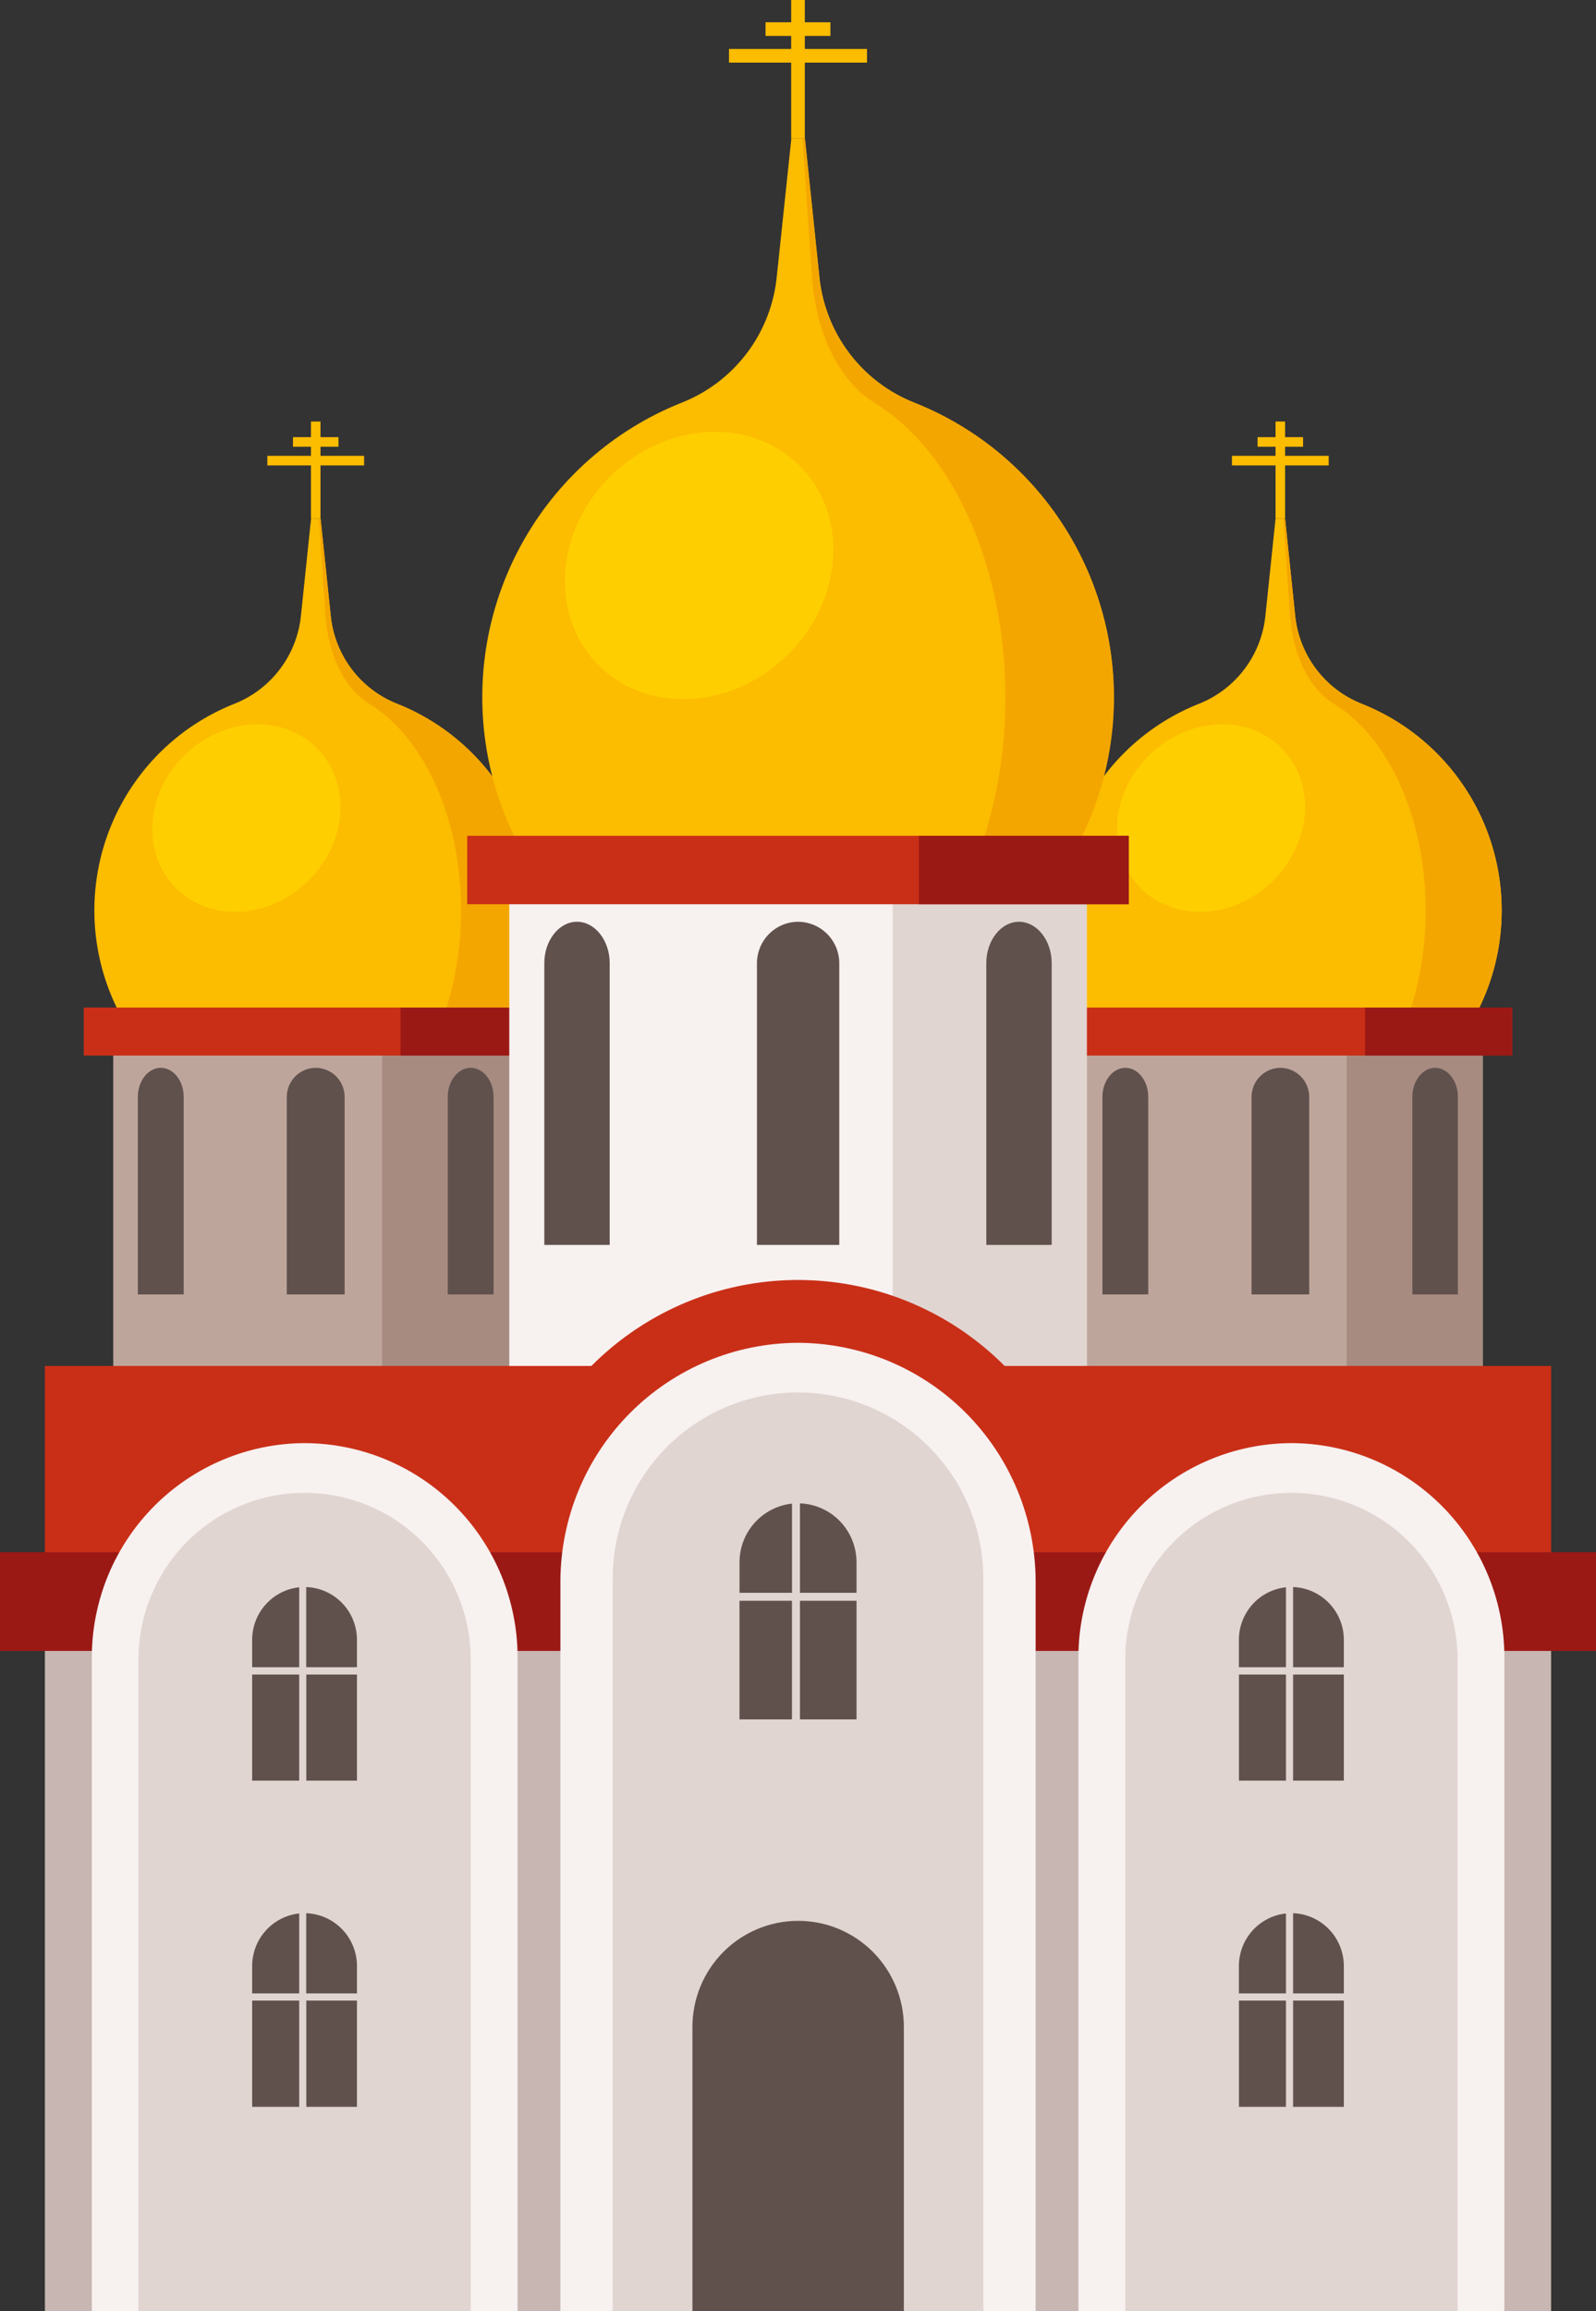 <svg width="179" height="259" viewBox="0 0 179 259" fill="none" xmlns="http://www.w3.org/2000/svg">
<rect x="0" y="0" width="179" height="259" fill="#333333" stroke="none"/>
<g clip-path="url(#clip0_1_3)">
<path fill-rule="evenodd" clip-rule="evenodd" d="M152.813 78.906C158.17 81.055 162.613 85.007 165.38 90.084C168.146 95.161 169.063 101.045 167.971 106.726C166.88 112.407 163.85 117.53 159.401 121.213C154.952 124.897 149.362 126.912 143.592 126.912C137.822 126.912 132.233 124.897 127.783 121.213C123.334 117.53 120.304 112.407 119.213 106.726C118.122 101.045 119.038 95.161 121.805 90.084C124.571 85.007 129.015 81.055 134.372 78.906C136.441 78.107 138.245 76.744 139.582 74.971C140.918 73.197 141.733 71.084 141.935 68.871L143.059 58.119H144.13L145.249 68.871C145.451 71.084 146.266 73.197 147.603 74.971C148.939 76.744 150.744 78.107 152.813 78.906Z" fill="#FCBC00"/>
<path d="M144.13 47.237H143.059V58.119H144.13V47.237Z" fill="#FCBC00"/>
<path d="M149.021 51.082H138.168V52.156H149.021V51.082Z" fill="#FCBC00"/>
<path d="M146.146 48.988H141.043V50.062H146.146V48.988Z" fill="#FCBC00"/>
<path fill-rule="evenodd" clip-rule="evenodd" d="M152.813 78.906C158.171 81.055 162.616 85.007 165.383 90.085C168.151 95.163 169.068 101.048 167.977 106.73C166.886 112.412 163.856 117.536 159.406 121.221C154.956 124.906 149.366 126.922 143.595 126.922C152.6 126.922 159.898 115.774 159.898 102.024C159.898 91.544 155.658 82.577 149.648 78.906C146.831 77.184 144.998 73.48 144.68 68.871L143.942 58.119H144.13L145.249 68.871C145.451 71.084 146.266 73.197 147.603 74.971C148.939 76.744 150.744 78.107 152.813 78.906Z" fill="#F4A600"/>
<path d="M166.299 117.037H120.885V158.069H166.299V117.037Z" fill="#BEA59B"/>
<path d="M166.299 117.037H151.042V158.069H166.299V117.037Z" fill="#A78B80"/>
<path fill-rule="evenodd" clip-rule="evenodd" d="M143.595 119.663C144.454 119.667 145.277 120.011 145.884 120.621C146.491 121.23 146.834 122.056 146.836 122.918V145.059H140.368V122.918C140.37 122.058 140.71 121.235 141.314 120.626C141.918 120.016 142.738 119.67 143.595 119.663Z" fill="#60514D"/>
<path fill-rule="evenodd" clip-rule="evenodd" d="M126.215 119.663C127.628 119.663 128.781 121.114 128.781 122.918V145.059H123.644V122.918C123.644 121.128 124.802 119.663 126.215 119.663ZM160.945 119.663C162.358 119.663 163.511 121.114 163.511 122.918V145.059H158.403V122.918C158.403 121.128 159.556 119.663 160.969 119.663H160.945Z" fill="#60514D"/>
<path d="M169.608 112.911H117.581V118.289H169.608V112.911Z" fill="#C92F17"/>
<path d="M169.604 112.911H153.097V118.289H169.604V112.911Z" fill="#9B1915"/>
<path fill-rule="evenodd" clip-rule="evenodd" d="M137.068 81.17C142.857 81.17 146.986 85.871 146.296 91.674C145.606 97.478 140.368 102.184 134.579 102.184C128.791 102.184 124.662 97.478 125.352 91.674C126.041 85.871 131.28 81.17 137.068 81.17Z" fill="#FFCE00"/>
<path fill-rule="evenodd" clip-rule="evenodd" d="M44.633 78.906C49.99 81.055 54.433 85.008 57.199 90.085C59.965 95.162 60.881 101.046 59.789 106.727C58.698 112.407 55.667 117.529 51.218 121.213C46.77 124.896 41.18 126.911 35.41 126.911C29.641 126.911 24.051 124.896 19.602 121.213C15.153 117.529 12.123 112.407 11.031 106.727C9.94 101.046 10.856 95.162 13.622 90.085C16.388 85.008 20.831 81.055 26.188 78.906C28.259 78.109 30.067 76.747 31.406 74.973C32.745 73.2 33.562 71.086 33.765 68.871L34.889 58.119H35.96L37.084 68.871C37.283 71.083 38.095 73.195 39.429 74.969C40.764 76.743 42.566 78.106 44.633 78.906Z" fill="#FCBC00"/>
<path d="M35.946 47.237H34.875V58.119H35.946V47.237Z" fill="#FCBC00"/>
<path d="M40.837 51.082H29.984V52.156H40.837V51.082Z" fill="#FCBC00"/>
<path d="M37.962 48.988H32.859V50.062H37.962V48.988Z" fill="#FCBC00"/>
<path fill-rule="evenodd" clip-rule="evenodd" d="M44.633 78.906C49.992 81.055 54.437 85.008 57.204 90.086C59.972 95.164 60.889 101.05 59.797 106.733C58.706 112.415 55.674 117.539 51.224 121.223C46.773 124.908 41.182 126.923 35.41 126.922C44.416 126.922 51.714 115.774 51.714 102.024C51.714 91.544 47.474 82.577 41.464 78.906C38.647 77.184 36.814 73.48 36.496 68.871L35.762 58.119H35.946L37.07 68.871C37.27 71.085 38.084 73.198 39.421 74.972C40.758 76.746 42.563 78.109 44.633 78.906Z" fill="#F4A600"/>
<path d="M58.115 117.037H12.701V158.069H58.115V117.037Z" fill="#BEA59B"/>
<path d="M58.115 117.037H42.858V158.069H58.115V117.037Z" fill="#A78B80"/>
<path fill-rule="evenodd" clip-rule="evenodd" d="M35.41 119.663C36.27 119.665 37.094 120.009 37.701 120.619C38.309 121.229 38.65 122.056 38.652 122.918V145.059H32.164V122.918C32.166 122.055 32.509 121.229 33.118 120.619C33.726 120.009 34.55 119.665 35.41 119.663Z" fill="#60514D"/>
<path fill-rule="evenodd" clip-rule="evenodd" d="M18.031 119.663C19.444 119.663 20.602 121.114 20.602 122.918V145.059H15.46V122.918C15.46 121.128 16.617 119.663 18.031 119.663ZM52.79 119.663C54.203 119.663 55.356 121.114 55.356 122.918V145.059H50.219V122.918C50.219 121.128 51.376 119.663 52.79 119.663Z" fill="#60514D"/>
<path d="M61.424 112.911H9.396V118.289H61.424V112.911Z" fill="#C92F17"/>
<path d="M61.424 112.911H44.918V118.289H61.424V112.911Z" fill="#9B1915"/>
<path fill-rule="evenodd" clip-rule="evenodd" d="M28.884 81.17C34.672 81.17 38.801 85.871 38.111 91.674C37.422 97.478 32.169 102.184 26.385 102.184C20.602 102.184 16.463 97.478 17.153 91.674C17.843 85.871 23.096 81.17 28.884 81.17Z" fill="#FFCE00"/>
<path fill-rule="evenodd" clip-rule="evenodd" d="M102.652 45.167C110.292 48.232 116.63 53.869 120.575 61.11C124.521 68.351 125.828 76.744 124.271 84.846C122.715 92.949 118.393 100.254 112.047 105.508C105.702 110.762 97.729 113.636 89.5 113.636C81.271 113.636 73.298 110.762 66.953 105.508C60.607 100.254 56.285 92.949 54.729 84.846C53.172 76.744 54.479 68.351 58.425 61.11C62.37 53.869 68.708 48.232 76.348 45.167C79.299 44.029 81.873 42.085 83.779 39.556C85.685 37.027 86.847 34.013 87.134 30.856L88.755 15.52H90.284L91.885 30.856C92.171 34.011 93.331 37.023 95.233 39.551C97.135 42.08 99.705 44.025 102.652 45.167Z" fill="#FCBC00"/>
<path d="M90.265 0H88.736V15.52H90.265V0Z" fill="#FCBC00"/>
<path d="M97.24 5.484H81.76V7.018H97.24V5.484Z" fill="#FCBC00"/>
<path d="M93.135 2.496H85.861V4.029H93.135V2.496Z" fill="#FCBC00"/>
<path fill-rule="evenodd" clip-rule="evenodd" d="M102.652 45.167C110.3 48.228 116.645 53.865 120.597 61.109C124.548 68.353 125.858 76.751 124.301 84.859C122.744 92.967 118.419 100.277 112.067 105.533C105.716 110.789 97.737 113.661 89.502 113.656C102.343 113.656 112.757 97.759 112.757 78.152C112.757 63.202 106.703 50.415 98.141 45.177C94.119 42.72 91.504 37.439 91.056 30.866L90.004 15.53H90.264L91.866 30.866C92.155 34.021 93.318 37.032 95.224 39.559C97.13 42.087 99.703 44.029 102.652 45.167Z" fill="#F4A600"/>
<path d="M121.883 99.553H57.117V158.069H121.883V99.553Z" fill="#F7F1F0"/>
<path d="M121.888 99.553H100.124V158.069H121.888V99.553Z" fill="#E1D5D1"/>
<path fill-rule="evenodd" clip-rule="evenodd" d="M89.502 103.296C90.728 103.3 91.903 103.79 92.769 104.659C93.636 105.528 94.124 106.705 94.128 107.934V139.511H84.896V107.934C84.9 106.709 85.386 105.534 86.248 104.666C87.111 103.797 88.28 103.305 89.502 103.296Z" fill="#60514D"/>
<path fill-rule="evenodd" clip-rule="evenodd" d="M64.714 103.296C66.73 103.296 68.38 105.386 68.38 107.934V139.511H61.048V107.934C61.048 105.386 62.697 103.296 64.714 103.296ZM114.286 103.296C116.302 103.296 117.952 105.386 117.952 107.934V139.511H110.62V107.934C110.62 105.386 112.27 103.296 114.286 103.296Z" fill="#60514D"/>
<path d="M126.596 93.662H52.399V101.333H126.596V93.662Z" fill="#C92F17"/>
<path d="M126.601 93.662H103.062V101.333H126.601V93.662Z" fill="#9B1915"/>
<path fill-rule="evenodd" clip-rule="evenodd" d="M80.193 48.393C88.451 48.393 94.341 55.101 93.356 63.386C92.373 71.671 84.896 78.35 76.628 78.35C68.361 78.35 62.48 71.642 63.465 63.357C64.448 55.072 71.94 48.393 80.193 48.393Z" fill="#FFCE00"/>
<path fill-rule="evenodd" clip-rule="evenodd" d="M89.502 209.107C95.979 209.107 102.311 207.182 107.696 203.574C113.081 199.966 117.279 194.838 119.757 188.838C122.236 182.839 122.884 176.237 121.621 169.867C120.357 163.498 117.238 157.648 112.658 153.056C108.079 148.464 102.244 145.336 95.891 144.069C89.539 142.803 82.954 143.453 76.97 145.938C70.987 148.423 65.872 152.632 62.274 158.031C58.675 163.431 56.755 169.779 56.755 176.273C56.769 184.977 60.224 193.32 66.362 199.475C72.5 205.63 80.822 209.093 89.502 209.107Z" fill="#C92F17"/>
<path d="M173.964 183.044H5.036V259H173.964V183.044Z" fill="#C7B6B1"/>
<path d="M173.964 153.073H5.036V178.585H173.964V153.073Z" fill="#C92F17"/>
<path d="M179 173.947H0V185.008H179V173.947Z" fill="#9B1915"/>
<path fill-rule="evenodd" clip-rule="evenodd" d="M89.502 150.48C96.564 150.502 103.33 153.324 108.323 158.331C113.317 163.337 116.131 170.121 116.153 177.202V259H62.852V177.202C62.872 170.121 65.687 163.336 70.68 158.329C75.674 153.323 82.441 150.501 89.502 150.48Z" fill="#F7F1F0"/>
<path fill-rule="evenodd" clip-rule="evenodd" d="M68.717 259H110.283V177.202C110.325 174.438 109.818 171.695 108.792 169.129C107.767 166.564 106.243 164.23 104.309 162.261C102.375 160.292 100.069 158.728 97.527 157.661C94.985 156.594 92.256 156.044 89.5 156.044C86.744 156.044 84.015 156.594 81.473 157.661C78.93 158.728 76.625 160.292 74.691 162.261C72.757 164.23 71.233 166.564 70.207 169.129C69.182 171.695 68.675 174.438 68.717 177.202V259Z" fill="#E1D5D1"/>
<path fill-rule="evenodd" clip-rule="evenodd" d="M77.66 259H101.373V227.142C101.373 223.99 100.124 220.966 97.901 218.736C95.677 216.507 92.661 215.255 89.517 215.255C86.372 215.255 83.357 216.507 81.133 218.736C78.91 220.966 77.66 223.99 77.66 227.142V259Z" fill="#60514D"/>
<path fill-rule="evenodd" clip-rule="evenodd" d="M82.938 192.678H88.822V179.388H82.938V192.678ZM89.715 192.678H96.063V179.388H89.719V192.678H89.715ZM96.063 178.493V175.045C96.056 173.34 95.392 171.704 94.21 170.478C93.028 169.253 91.419 168.534 89.719 168.472V178.493H96.063ZM88.827 168.501C87.215 168.675 85.724 169.438 84.638 170.645C83.552 171.853 82.948 173.419 82.942 175.045V178.493H88.827V168.501Z" fill="#60514D"/>
<path fill-rule="evenodd" clip-rule="evenodd" d="M34.161 161.72C40.491 161.739 46.557 164.269 51.034 168.758C55.51 173.246 58.033 179.328 58.052 185.675V259H10.298V185.675C10.316 179.332 12.835 173.254 17.305 168.766C21.776 164.279 27.835 161.746 34.161 161.72Z" fill="#F7F1F0"/>
<path fill-rule="evenodd" clip-rule="evenodd" d="M15.532 259H52.795V185.675C52.716 180.773 50.718 176.098 47.233 172.659C43.747 169.22 39.053 167.293 34.163 167.293C29.273 167.293 24.579 169.22 21.094 172.659C17.608 176.098 15.611 180.773 15.532 185.675V259Z" fill="#E1D5D1"/>
<path fill-rule="evenodd" clip-rule="evenodd" d="M28.281 199.546H33.558V187.653H28.281V199.565V199.546ZM34.354 199.546H40.036V187.653H34.354V199.565V199.546ZM40.036 186.831V183.74C40.03 182.212 39.434 180.745 38.373 179.647C37.312 178.549 35.868 177.905 34.344 177.85V186.831H40.036ZM33.558 177.874C32.113 178.03 30.775 178.714 29.802 179.797C28.828 180.879 28.287 182.283 28.281 183.74V186.831H33.558V177.874Z" fill="#60514D"/>
<path fill-rule="evenodd" clip-rule="evenodd" d="M28.281 236.1H33.558V224.187H28.281V236.1ZM34.354 236.1H40.036V224.187H34.354V236.1ZM40.036 223.385V220.294C40.029 218.765 39.432 217.298 38.371 216.2C37.311 215.101 35.868 214.456 34.344 214.399V223.385H40.036ZM33.558 214.428C32.113 214.583 30.775 215.268 29.802 216.35C28.828 217.433 28.287 218.837 28.281 220.294V223.385H33.558V214.428Z" fill="#60514D"/>
<path fill-rule="evenodd" clip-rule="evenodd" d="M144.839 161.72C151.169 161.739 157.234 164.269 161.71 168.758C166.186 173.246 168.708 179.328 168.726 185.675V259H120.948V185.675C120.967 179.328 123.49 173.246 127.966 168.758C132.443 164.269 138.509 161.739 144.839 161.72Z" fill="#F7F1F0"/>
<path fill-rule="evenodd" clip-rule="evenodd" d="M126.205 259H163.468V185.675C163.389 180.773 161.392 176.098 157.906 172.659C154.421 169.22 149.727 167.293 144.837 167.293C139.947 167.293 135.253 169.22 131.767 172.659C128.282 176.098 126.284 180.773 126.205 185.675V259Z" fill="#E1D5D1"/>
<path fill-rule="evenodd" clip-rule="evenodd" d="M138.954 199.546H144.226V187.653H138.954V199.565V199.546ZM145.027 199.546H150.719V187.653H145.027V199.565V199.546ZM150.719 186.831V183.74C150.713 182.212 150.116 180.745 149.055 179.647C147.995 178.549 146.551 177.905 145.027 177.85V186.831H150.719ZM144.226 177.874C142.781 178.03 141.444 178.714 140.47 179.797C139.497 180.879 138.955 182.283 138.949 183.74V186.831H144.226V177.874Z" fill="#60514D"/>
<path fill-rule="evenodd" clip-rule="evenodd" d="M138.954 236.1H144.226V224.187H138.954V236.1ZM145.027 236.1H150.719V224.187H145.027V236.1ZM150.719 223.385V220.294C150.711 218.765 150.115 217.298 149.054 216.2C147.994 215.101 146.551 214.456 145.027 214.399V223.385H150.719ZM144.226 214.428C142.781 214.583 141.444 215.268 140.47 216.35C139.497 217.433 138.955 218.837 138.949 220.294V223.385H144.226V214.428Z" fill="#60514D"/>
</g>
<defs>
<clipPath id="clip0_1_3">
<rect width="179" height="259" fill="white"/>
</clipPath>
</defs>
</svg>
